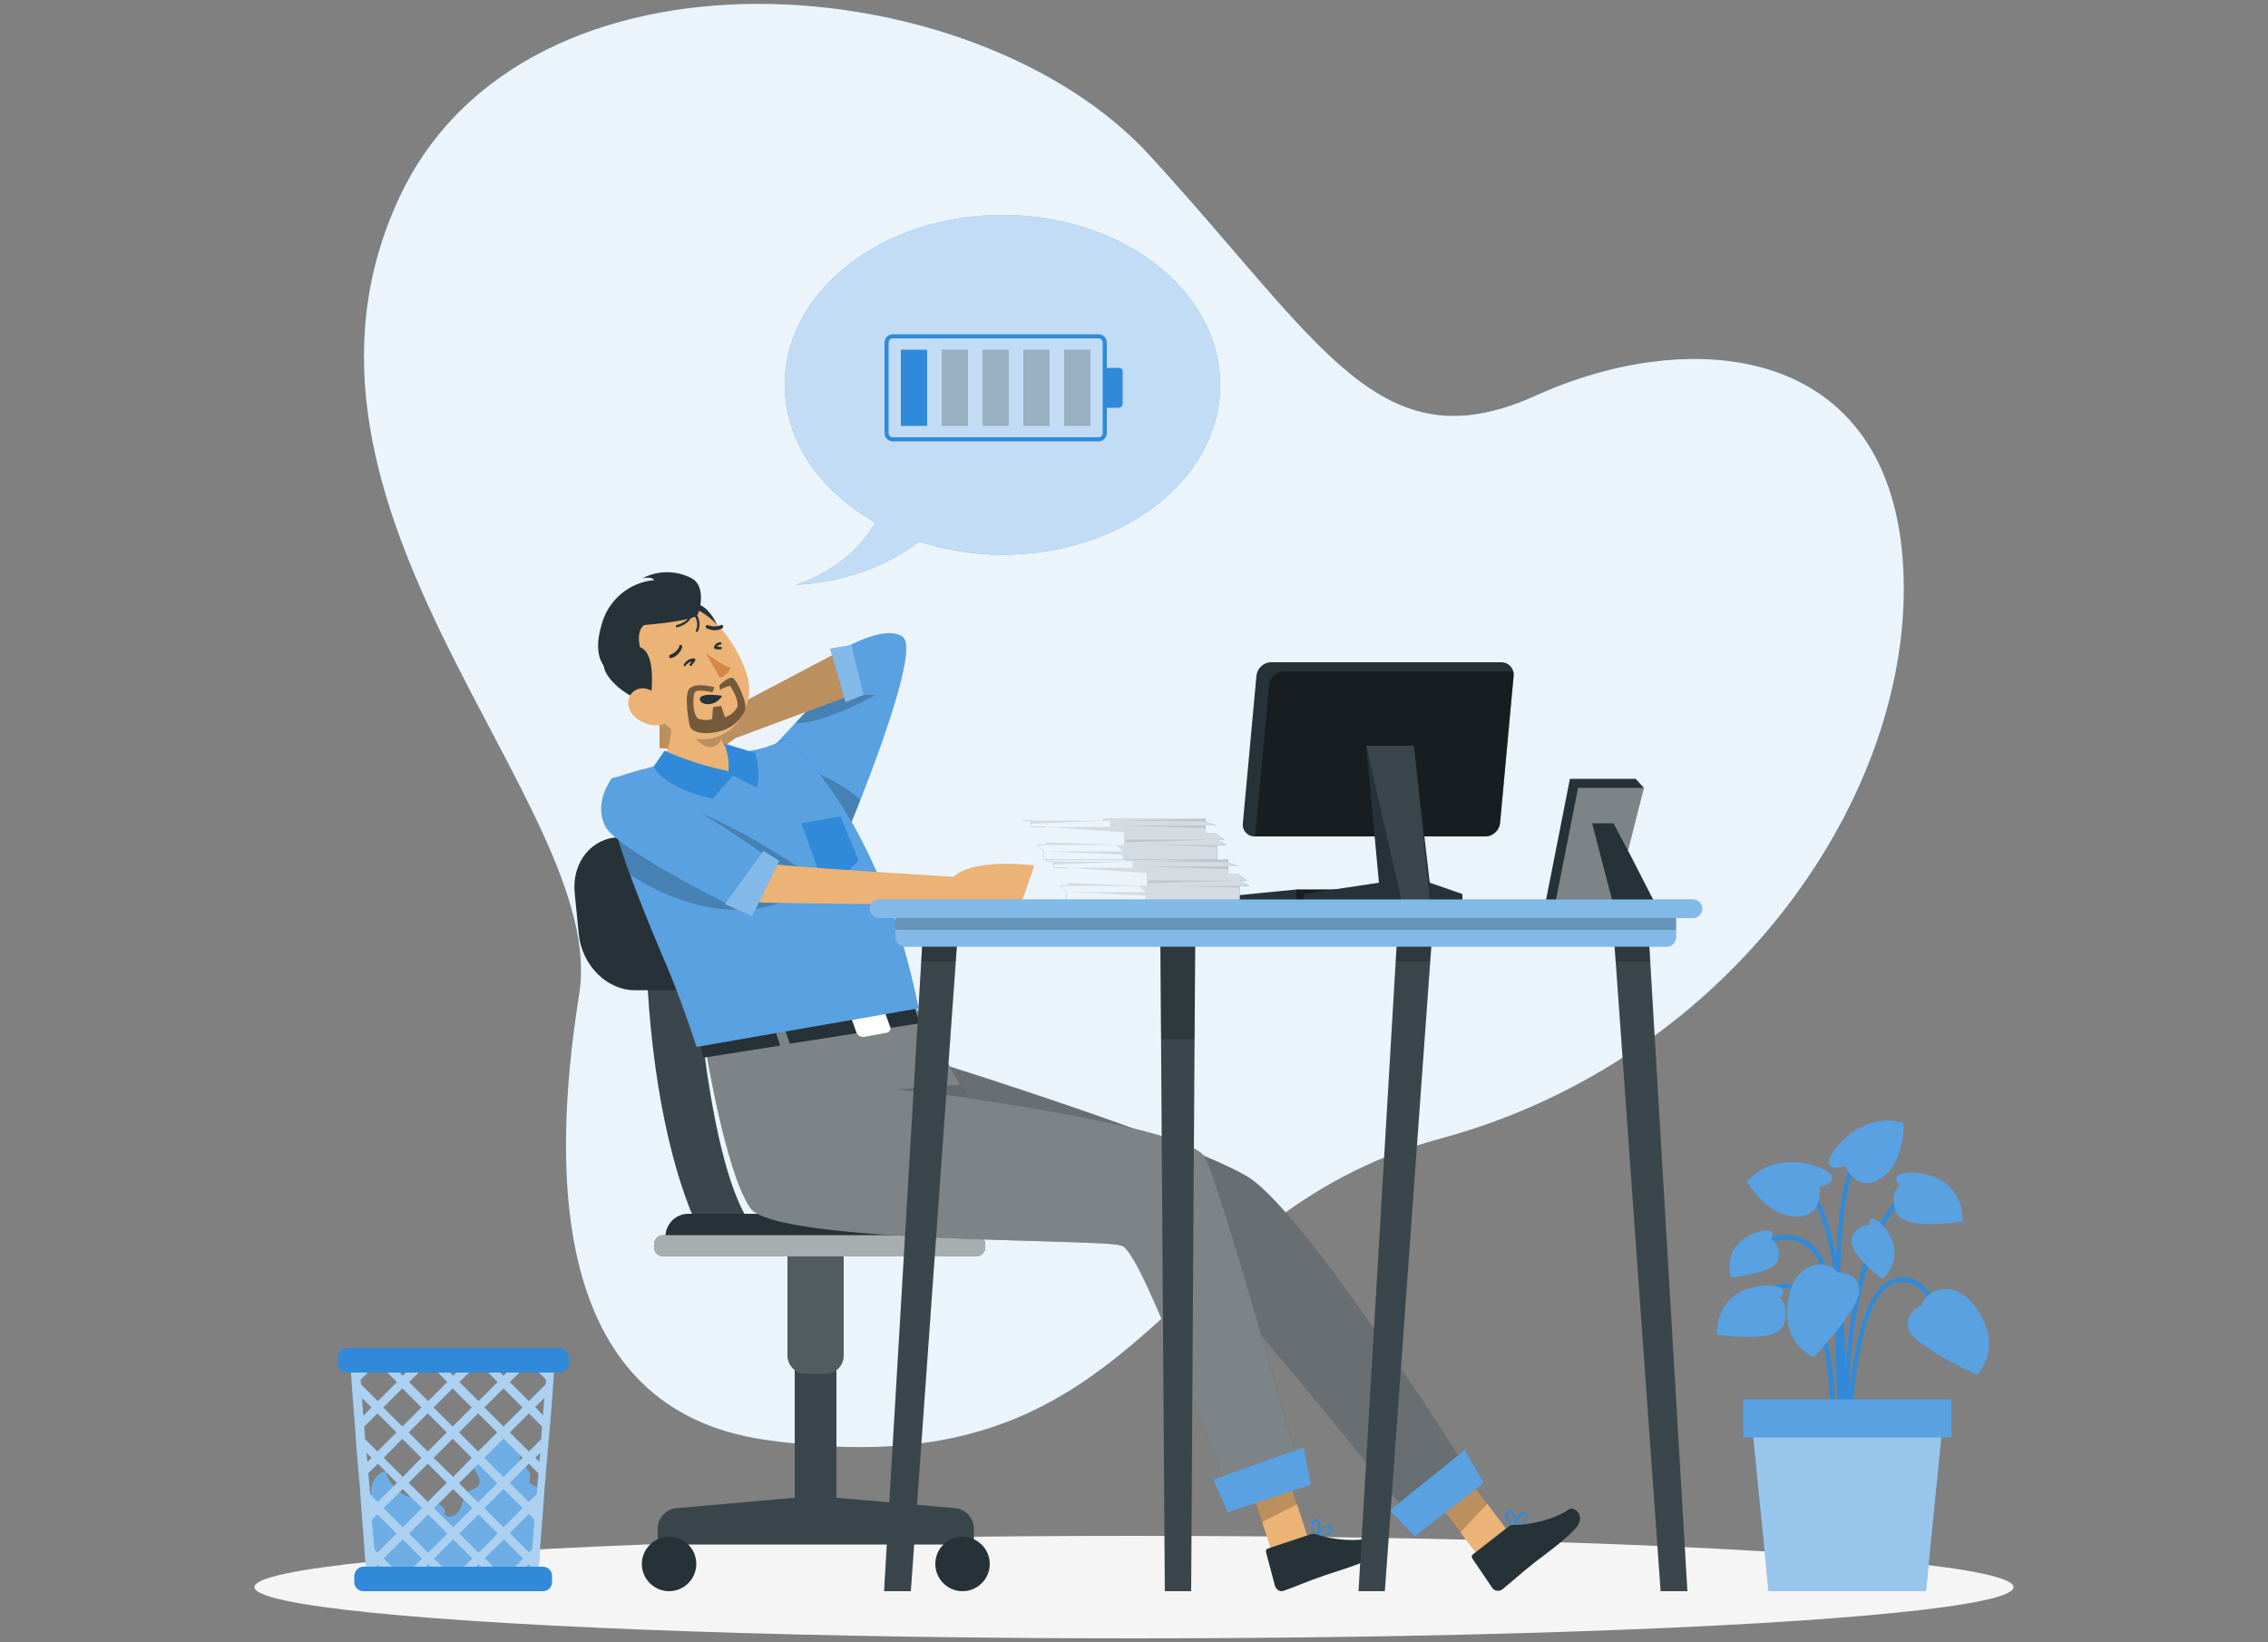 <svg version="1.1" id="Layer_1" xmlns="http://www.w3.org/2000/svg" x="0" y="0" viewBox="0 0 500 362" xml:space="preserve">
  <rect x="0" y="0" width="500" height="362" fill="#808080" stroke="none"/>
  <style>
    .st0{fill:#308ad9}.st1{opacity:.9;fill:#fff;enable-background:new}.st2{fill:#f5f5f5}.st3,.st4,.st5{opacity:.2;fill:#fff;enable-background:new}.st4,.st5{opacity:.5}.st5{opacity:.3}.st6{opacity:.6}.st7{fill:#fff}.st8{fill:#263238}.st9{opacity:.1;fill:#fff}.st10,.st11,.st9{enable-background:new}.st10{opacity:.6;fill:#fff}.st11{opacity:.2}.st12{fill:#ebb376}.st13{opacity:.4;fill:#fff;enable-background:new}.st14{fill:#d58745}.st15,.st16,.st17,.st18{opacity:.5;enable-background:new}.st16,.st17,.st18{opacity:.4}.st17,.st18{opacity:.1}.st18{opacity:.7;fill:#fff}
  </style>
  <g id="freepik--background-simple--inject-6">
    <path class="st0" d="M88.1 43.4c27.9-59.4 127-51 165.3-9.2s50.7 68.6 85.2 53 78.5-11.4 81 38.2-37.9 108.3-102 125.6-64.2 78.8-149.1 66.4c-46.3-6.8-47.4-56.9-40.8-98.3s-72-106.7-39.6-175.7z"/>
    <path class="st1" d="M88.1 43.4c27.9-59.4 127-51 165.3-9.2s50.7 68.6 85.2 53 78.5-11.4 81 38.2-37.9 108.3-102 125.6-64.2 78.8-149.1 66.4c-46.3-6.8-47.4-56.9-40.8-98.3s-72-106.7-39.6-175.7z"/>
  </g>
  <g id="freepik--Shadow--inject-6">
    <ellipse id="freepik--path--inject-6" class="st2" cx="250" cy="349.9" rx="193.9" ry="11.3"/>
  </g>
  <g id="freepik--Plant--inject-6">
    <path class="st0" d="M406.5 317.5c0-.4-1.2-36.1-7-41.7-5.6-5.5-12.1-.2-12.4 0l-.6-.8c.1-.1 7.4-6.1 13.7 0 6.1 5.9 7.3 40.9 7.3 42.4l-1 .1z"/>
    <path class="st0" d="M407 324.5c0-.4-4-42.9 11.5-60.7l.8.7C404.1 282 408 324 408 324.5h-1z"/>
    <path class="st0" d="m406.5 320-1-.1c0-.5 3-48.2-8.3-58.7l.7-.7c11.6 10.8 8.7 57.5 8.6 59.5z"/>
    <path class="st0" d="M407.9 320h-1c0-1.3.4-32.3 9.2-37.4 1.7-1.1 3.8-1.3 5.7-.6 5.3 2.2 8 11.7 8.1 12.1l-1 .3c0-.1-2.6-9.4-7.5-11.4-1.6-.6-3.4-.4-4.9.5-8.2 4.8-8.5 36.2-8.6 36.5zM404.5 320l-1-.1c0-.2 1.3-24.4-5.2-33-1.6-2.1-3.3-3-5.1-2.9-4.3.3-7.8 6.5-7.9 6.6l-.9-.5c.2-.3 3.9-6.8 8.7-7.1 2.2-.1 4.1 1 5.9 3.3 6.9 8.9 5.6 32.7 5.5 33.7z"/>
    <path class="st0" d="M405.9 323.3c-.2-2.4-4.3-57.7 2.9-67.4l.8.6c-7 9.5-2.8 66.2-2.8 66.8h-.9zM423.8 287.7s-4.3 1.6-3 5.4 15 10 15 10 5.7-5.2.5-13.8-12.4-4.3-12.5-1.6z"/>
    <path class="st3" d="M423.8 287.7s-4.3 1.6-3 5.4 15 10 15 10 5.7-5.2.5-13.8-12.4-4.3-12.5-1.6z"/>
    <path class="st0" d="M405 280.5s4.6-.2 4.9 3.8-10 14.9-10 14.9-7.3-2.6-5.7-12.5 9.7-8.6 10.8-6.2z"/>
    <path class="st3" d="M405 280.5s4.6-.2 4.9 3.8-10 14.9-10 14.9-7.3-2.6-5.7-12.5 9.7-8.6 10.8-6.2z"/>
    <path class="st0" d="M401.1 261.6s3.1-.3 2.8-2.2-11.9-6.7-18.8 1.1c0 0 4.4 7.6 10.8 7.7s5.2-6.6 5.2-6.6z"/>
    <path class="st3" d="M401.1 261.6s3.1-.3 2.8-2.2-11.9-6.7-18.8 1.1c0 0 4.4 7.6 10.8 7.7s5.2-6.6 5.2-6.6z"/>
    <path class="st0" d="M406.8 257s-2.8 1.3-3.6-.4c-.8-1.7 6.6-12 16.5-9 0 0 .3 8.8-5.1 12.2s-7.8-2.8-7.8-2.8z"/>
    <path class="st3" d="M406.8 257s-2.8 1.3-3.6-.4c-.8-1.7 6.6-12 16.5-9 0 0 .3 8.8-5.1 12.2s-7.8-2.8-7.8-2.8z"/>
    <path class="st0" d="M392.3 286.2s2.1-1.7-.2-2.5-13.5-.6-13.6 10.5c0 0 13.1 2.2 14.7-2.1s-.9-5.9-.9-5.9z"/>
    <path class="st3" d="M392.3 286.2s2.1-1.7-.2-2.5-13.5-.6-13.6 10.5c0 0 13.1 2.2 14.7-2.1s-.9-5.9-.9-5.9z"/>
    <path class="st0" d="M418.9 261.3s-2.1-1.7.2-2.5 13.5-.6 13.6 10.5c0 0-13.1 2.2-14.7-2.1s.9-5.9.9-5.9z"/>
    <path class="st3" d="M418.9 261.3s-2.1-1.7.2-2.5 13.5-.6 13.6 10.5c0 0-13.1 2.2-14.7-2.1s.9-5.9.9-5.9z"/>
    <path class="st0" d="M412 270.2s-.2-2.1 1.5-1.3S421 276 415 282c0 0-8.1-6-6.7-9.2s3.7-2.6 3.7-2.6z"/>
    <path class="st3" d="M412 270.2s-.2-2.1 1.5-1.3S421 276 415 282c0 0-8.1-6-6.7-9.2s3.7-2.6 3.7-2.6z"/>
    <path class="st0" d="M390.4 273.2s1.3-1.7-.6-1.9-10.2 2-8.2 10.3c0 0 10.1-.8 10.5-4.2s-1.7-4.2-1.7-4.2z"/>
    <path class="st3" d="M390.4 273.2s1.3-1.7-.6-1.9-10.2 2-8.2 10.3c0 0 10.1-.8 10.5-4.2s-1.7-4.2-1.7-4.2z"/>
    <path class="st0" d="M424.6 350.8h-34.7l-3.8-38.1h42.3z"/>
    <path class="st4" d="M424.6 350.8h-34.7l-3.8-38.1h42.3z"/>
    <path class="st0" d="M384.3 308.5h45.9v8.4h-45.9z"/>
    <path class="st3" d="M384.3 308.5h45.9v8.4h-45.9z"/>
  </g>
  <g id="freepik--trash-bin--inject-6">
    <path class="st0" d="M116.6 326.9c.7-1.4.1-3.1-1.3-3.8-.3-.2-.6-.2-1-.3.8-2.4 0-5.1-2-6.7-.2-.2-.5-.4-.8-.4-.3 0-.7.2-.9.4l-5.4 3.9c-.4.3-.8.6-1.1 1.1-1.1 2.1 2.9 4.8 1.2 6.6-.5.5-1.2.6-1.8 1-1.3.8-1.4 2.5-2 3.9s-2.7 2.5-3.5 1.2c.6-1.3-1.2-2.5-2.6-2.6s-3-.2-3.8-1.6c-2 1.8-6.6-3.2-6.5-5.2-1.7.1-2.8 1.7-3.2 3.3-.2 1.7-.3 3.3-.2 5 0 3.2-1.1 6.4-1 9.7 0 2.5 1 5.4 3.3 6.4 1.2.4 2.4.6 3.6.5l26.4-.2c.6 0 1.3-.1 1.9-.3 1.2-.6 1.4-2.2 1.6-3.5.5-5.7 1-11.5 1.4-17.2l-2.3-1.2z"/>
    <path class="st5" d="M116.6 326.9c.7-1.4.1-3.1-1.3-3.8-.3-.2-.6-.2-1-.3.8-2.4 0-5.1-2-6.7-.2-.2-.5-.4-.8-.4-.3 0-.7.2-.9.4l-5.4 3.9c-.4.3-.8.6-1.1 1.1-1.1 2.1 2.9 4.8 1.2 6.6-.5.5-1.2.6-1.8 1-1.3.8-1.4 2.5-2 3.9s-2.7 2.5-3.5 1.2c.6-1.3-1.2-2.5-2.6-2.6s-3-.2-3.8-1.6c-2 1.8-6.6-3.2-6.5-5.2-1.7.1-2.8 1.7-3.2 3.3-.2 1.7-.3 3.3-.2 5 0 3.2-1.1 6.4-1 9.7 0 2.5 1 5.4 3.3 6.4 1.2.4 2.4.6 3.6.5l26.4-.2c.6 0 1.3-.1 1.9-.3 1.2-.6 1.4-2.2 1.6-3.5.5-5.7 1-11.5 1.4-17.2l-2.3-1.2z"/>
    <path class="st0" d="M118.1 299h-41l.3 4.1.2 3 .6 7.7.3 4.4.5 5.9.2 2.5.1.8.2 3 .3 4.1.2 2.5.2 2.6.2 3 .2 2.2.2 2.5.1 1.1h37.6l.1-1.1.2-2.5.2-2.3.2-3 .2-2.5.2-2.5.3-4.1.2-3 .1-.8.2-2.5.5-5.9.4-4.4.6-7.7.2-3 .3-4.1h-4.3zm2.5 2.7-.8-.8h.9l-.1.8zm-.2 2.5-.1 1-3.7 3.7-4.2-4.2 3.8-3.8h.9l3.3 3.3zm-1.1 13.1-2.7 2.7-4.2-4.2 4.2-4.2 2.9 2.9-.2 2.8zm-39-2.8 2.9-2.9 4.2 4.2-4.2 4.2-2.7-2.7-.2-2.8zm34.9-4.2-4.2 4.2-4.2-4.2 4.2-4.2 4.2 4.2zm-6.6-9.4h4.8l-2.4 2.4-2.4-2.4zm1 14.9-4.2 4.2-4.2-4.2 4.2-4.2 4.2 4.2zm-14 5.6 4.2-4.2 4.2 4.2-4.1 4.2-4.3-4.2zm2.9 5.5-4.2 4.2-4.2-4.2 4.2-4.2 4.2 4.2zm6.9-4.1 4.2 4.2-4.2 4.2-4.2-4.2 4.2-4.2zm-5.6-8.3-4.2-4.2 4.2-4.2 4.2 4.2-4.2 4.2zm-1.3 1.3-4.2 4.2-4.2-4.2 4.2-4.2 4.2 4.2zm-9.8-1.3-4.2-4.2 4.2-4.2 4.2 4.2-4.2 4.2zm0 2.7 4.2 4.2-4.1 4.2-4.2-4.2 4.1-4.2zm4.3 15.3-4.2 4.2-4.2-4.2 4.2-4.2 4.2 4.2zm1.4 1.4 4.2 4.2-4.2 4.2-4.2-4.2 4.2-4.2zm1.3-1.4 4.2-4.2 4.2 4.2-4.2 4.2-4.2-4.2zm9.8 1.4 4.2 4.2-4.2 4.2-4.2-4.2 4.2-4.2zm5.6 5.5 4.2 4.2-2.7 2.7h-3l-2.7-2.8 4.2-4.1zm-4.3-6.9 4.2-4.2 4.2 4.2-4.2 4.2-4.2-4.2zm0-11.1 4.2-4.2 4.2 4.2-4.2 4.2-4.2-4.2zm2.9-16.7-4.2 4.2-4.2-4.2 3.8-3.8h.9l3.7 3.8zm-9.8-1.4-2.4-2.4h4.8l-2.4 2.4zm-1.3 1.4-4.2 4.2-4.2-4.2 3.8-3.8h.9l3.7 3.8zm-7.4-3.8-2.4 2.4-2.4-2.4h4.8zm-7.5 0 3.8 3.8-4.2 4.2-3.7-3.7-.1-1 3.3-3.3h.9zm-3.6 0-.8.8-.1-.8h.9zm-.3 7.3 2.1 2.1-1.8 1.8-.3-3.9zm1.2 14.1-.2-2 1.1 1.1-.9.9zm.2 2.5 2.1-2.1 4.2 4.2-4.2 4.2-1.7-1.7-.4-4.6zm.6 7.8v-.2.2zm.8 9-.6-6.5 1.2-1.2 4.2 4.2-4.2 4.2-.6-.7zm.4 4.8-.1-1 .4-.4 1.4 1.4H83zm1.6-2.8 4.2-4.2 4.2 4.2-2.7 2.7h-3l-2.7-2.7zm8.4 2.7 1.4-1.4 1.4 1.4H93zm5.4 0-2.7-2.7 4.2-4.2 4.2 4.2-2.7 2.7h-3zm5.7 0 1.4-1.4 1.4 1.4h-2.8zm12.8 0h-1.7l1.4-1.4.4.4-.1 1zm.4-4.8-.7.7-4.2-4.2 4.2-4.2 1.2 1.2-.5 6.5zm.8-9.1v.2l-.1-.1.1-.1zm.2-3-1.7 1.7-4.2-4.2 4.2-4.2 2.1 2.1-.4 4.6zm.6-7.1-.9-.9 1.1-1.1-.2 2zm1.1-14.1-.3 3.8-1.7-1.8 2-2z"/>
    <g class="st6">
      <path class="st7" d="M118.1 299h-41l.3 4.1.2 3 .6 7.7.3 4.4.5 5.9.2 2.5.1.8.2 3 .3 4.1.2 2.5.2 2.6.2 3 .2 2.2.2 2.5.1 1.1h37.6l.1-1.1.2-2.5.2-2.3.2-3 .2-2.5.2-2.5.3-4.1.2-3 .1-.8.2-2.5.5-5.9.4-4.4.6-7.7.2-3 .3-4.1h-4.3zm2.5 2.7-.8-.8h.9l-.1.8zm-.2 2.5-.1 1-3.7 3.7-4.2-4.2 3.8-3.8h.9l3.3 3.3zm-1.1 13.1-2.7 2.7-4.2-4.2 4.2-4.2 2.9 2.9-.2 2.8zm-39-2.8 2.9-2.9 4.2 4.2-4.2 4.2-2.7-2.7-.2-2.8zm34.9-4.2-4.2 4.2-4.2-4.2 4.2-4.2 4.2 4.2zm-6.6-9.4h4.8l-2.4 2.4-2.4-2.4zm1 14.9-4.2 4.2-4.2-4.2 4.2-4.2 4.2 4.2zm-14 5.6 4.2-4.2 4.2 4.2-4.1 4.2-4.3-4.2zm2.9 5.5-4.2 4.2-4.2-4.2 4.2-4.2 4.2 4.2zm6.9-4.1 4.2 4.2-4.2 4.2-4.2-4.2 4.2-4.2zm-5.6-8.3-4.2-4.2 4.2-4.2 4.2 4.2-4.2 4.2zm-1.3 1.3-4.2 4.2-4.2-4.2 4.2-4.2 4.2 4.2zm-9.8-1.3-4.2-4.2 4.2-4.2 4.2 4.2-4.2 4.2zm0 2.7 4.2 4.2-4.1 4.2-4.2-4.2 4.1-4.2zm4.3 15.3-4.2 4.2-4.2-4.2 4.2-4.2 4.2 4.2zm1.4 1.4 4.2 4.2-4.2 4.2-4.2-4.2 4.2-4.2zm1.3-1.4 4.2-4.2 4.2 4.2-4.2 4.2-4.2-4.2zm9.8 1.4 4.2 4.2-4.2 4.2-4.2-4.2 4.2-4.2zm5.6 5.5 4.2 4.2-2.7 2.7h-3l-2.7-2.8 4.2-4.1zm-4.3-6.9 4.2-4.2 4.2 4.2-4.2 4.2-4.2-4.2zm0-11.1 4.2-4.2 4.2 4.2-4.2 4.2-4.2-4.2zm2.9-16.7-4.2 4.2-4.2-4.2 3.8-3.8h.9l3.7 3.8zm-9.8-1.4-2.4-2.4h4.8l-2.4 2.4zm-1.3 1.4-4.2 4.2-4.2-4.2 3.8-3.8h.9l3.7 3.8zm-7.4-3.8-2.4 2.4-2.4-2.4h4.8zm-7.5 0 3.8 3.8-4.2 4.2-3.7-3.7-.1-1 3.3-3.3h.9zm-3.6 0-.8.8-.1-.8h.9zm-.3 7.3 2.1 2.1-1.8 1.8-.3-3.9zm1.2 14.1-.2-2 1.1 1.1-.9.9zm.2 2.5 2.1-2.1 4.2 4.2-4.2 4.2-1.7-1.7-.4-4.6zm.6 7.8v-.2.2zm.8 9-.6-6.5 1.2-1.2 4.2 4.2-4.2 4.2-.6-.7zm.4 4.8-.1-1 .4-.4 1.4 1.4H83zm1.6-2.8 4.2-4.2 4.2 4.2-2.7 2.7h-3l-2.7-2.7zm8.4 2.7 1.4-1.4 1.4 1.4H93zm5.4 0-2.7-2.7 4.2-4.2 4.2 4.2-2.7 2.7h-3zm5.7 0 1.4-1.4 1.4 1.4h-2.8zm12.8 0h-1.7l1.4-1.4.4.4-.1 1zm.4-4.8-.7.7-4.2-4.2 4.2-4.2 1.2 1.2-.5 6.5zm.8-9.1v.2l-.1-.1.1-.1zm.2-3-1.7 1.7-4.2-4.2 4.2-4.2 2.1 2.1-.4 4.6zm.6-7.1-.9-.9 1.1-1.1-.2 2zm1.1-14.1-.3 3.8-1.7-1.8 2-2z"/>
    </g>
    <path class="st0" d="M123.4 302.6H76.5c-1.1 0-2-.9-2-2v-1.4c0-1.1.9-2 2-2h46.9c1.1 0 2 .9 2 2v1.4c-.1 1.2-.9 2-2 2zM80.1 345.4h39.6c1.1 0 2 .9 2 2v1.4c0 1.1-.9 2-2 2H80.1c-1.1 0-2-.9-2-2v-1.4c.1-1.1.9-2 2-2z"/>
  </g>
  <g id="freepik--Character--inject-6">
    <path class="st8" d="m149.1 332.5 26.1-2.3v-34.3h9.2v34.3l26.2 2.3c2.3.2 4.1 2.2 4.1 4.5v3.5H145V337c0-2.3 1.8-4.3 4.1-4.5z"/>
    <path class="st9" d="m149.1 332.5 26.1-2.3v-34.3h9.2v34.3l26.2 2.3c2.3.2 4.1 2.2 4.1 4.5v3.5H145V337c0-2.3 1.8-4.3 4.1-4.5z"/>
    <path class="st8" d="M206.2 344.8c0 3.3 2.7 6 6 6s6-2.7 6-6-2.7-6-6-6-6 2.6-6 6zM153.5 344.8c0 3.3-2.7 6-6 6s-6-2.7-6-6 2.7-6 6-6 6 2.6 6 6zM181.9 302.9h-4.2c-2.2 0-4.1-1.8-4.1-4.1v-25.1H186v25.1c0 2.3-1.8 4.1-4.1 4.1.1 0 0 0 0 0z"/>
    <path class="st3" d="M181.9 302.9h-4.2c-2.2 0-4.1-1.8-4.1-4.1v-25.1H186v25.1c0 2.3-1.8 4.1-4.1 4.1.1 0 0 0 0 0z"/>
    <path class="st8" d="M152.8 205.9s2.8 56.7 15 66.5h-13s-11.6-19.3-12.5-66.5h10.5z"/>
    <path class="st9" d="M152.8 205.9s2.8 56.7 15 66.5h-13s-11.6-19.3-12.5-66.5h10.5z"/>
    <path class="st8" d="M151.7 267.6h57.9c2.7 0 4.9 2.2 4.9 4.9v4.5h-67.8v-4.5c.1-2.7 2.3-4.9 5-4.9z"/>
    <path class="st8" d="M146.2 272.3h69c1.1 0 2 .9 2 2v.7c0 1.1-.9 2-2 2h-69c-1.1 0-2-.9-2-2v-.7c0-1.1.9-2 2-2z"/>
    <path class="st10" d="M146.2 272.3h69c1.1 0 2 .9 2 2v.7c0 1.1-.9 2-2 2h-69c-1.1 0-2-.9-2-2v-.7c0-1.1.9-2 2-2z"/>
    <path class="st8" d="M139.9 218.3h20.9c6.1 0 10.6-5.5 9.9-12.3l-.9-9.1c-.7-6.8-6.2-12.3-12.3-12.3h-20.9c-6.1 0-10.6 5.5-9.9 12.3l.9 9.1c.7 6.8 6.2 12.3 12.3 12.3z"/>
    <g id="freepik--group--inject-6">
      <path class="st0" d="M189.7 176.3c-1.2 3.1-2 5-2 5l-5.5-4.8-12.6-10.9 15.1-16.3-.5-5.3s10.5-6.7 14.8-3.6c3.4 2.4-5.2 25.5-9.3 35.9z"/>
      <path class="st3" d="M189.7 176.3c-1.2 3.1-2 5-2 5l-5.5-4.8-12.6-10.9 5.8-6.3 6.6-7.2 2.6-2.9-.5-5.3s10.5-6.7 14.8-3.6c3.5 2.5-5.1 25.6-9.2 36z"/>
      <path class="st11" d="M189.7 176.3c-1.2 3.1-2 5-2 5l-5.5-4.8c-1.1-1.1-2-2.1-2.6-2.9l-.8-3.6c4 1.4 7.7 3.5 10.9 6.3zM193 153.2s-11.4 6.5-17.6 6.2l6.6-7.2c2.8-.3 5.6.1 8.3 1h2.7z"/>
      <path class="st8" d="M207.7 234.6s54.3 17 67.3 24.8c12.9 7.8 48.2 64.3 48.2 64.3L311 334.5s-40.9-50.9-45.6-54.2-64.9-17.1-64.9-17.1l7.2-28.6z"/>
      <path class="st5" d="M207.7 234.6s54.3 17 67.3 24.8c12.9 7.8 48.2 64.3 48.2 64.3L311 334.5s-40.9-50.9-45.6-54.2-64.9-17.1-64.9-17.1l7.2-28.6z"/>
      <path class="st12" d="m327 344.5 5.7-6.6-11.3-14.9-5.6 6.7z"/>
      <path class="st11" d="m315.8 329.7 5.7-6.7 6.4 8.5-6 6.4z"/>
      <path class="st0" d="M333.7 337.1h.1c.7-.3 1.4-.7 2-1.2.5-.3.8-.8 1-1.4.1-.4-.1-.8-.5-1-.2-.2-.5-.2-.7-.2-.6.2-1.1 1.1-1.5 1.9 0-.8-.2-1.5-.7-2.1-.3-.2-.7-.2-1 0-.3.2-.4.4-.5.7-.2 1.2 1.6 3 1.6 3.1l.1-.1.1.3c-.1-.1-.1 0-.1.1l.1-.1zm0-.8c0 .1 0 .1-.1.2-.5-.6-1.3-1.8-1.2-2.5 0-.2.1-.3.2-.4l.1-.1c.2-.1.4-.1.5 0 .5.9.7 1.9.5 2.8zm.4.3c.4-1.1 1.1-2.6 1.7-2.8.1 0 .3 0 .4.1.2.1.3.4.3.7-.1.5-1 1.2-2.4 2z"/>
      <path class="st8" d="m332.5 336.6-7.8 6.1c-.3.2-.3.6-.1.9l4.4 6.5c.5.7 1.5.8 2.2.3 2.7-2.2 3.8-3.3 7.2-6 2.1-1.6 6.4-4.7 8.9-7.4s-.2-5.1-1.5-4.2c-3.1 2.2-8.6 3.4-11.8 3.4-.6-.1-1.1.1-1.5.4z"/>
      <path class="st0" d="m311.9 338.7 15.2-11.8-4.2-7.2-16.5 13.3z"/>
      <path class="st3" d="m311.9 338.7 15.2-11.8-4.2-7.2-16.5 13.3z"/>
      <path class="st8" d="M286.6 324.4s-18.2-65.8-21.2-69.6c-4.9-6.2-52-12.7-52-12.7l-12.3-21.3-45.6 10s4.4 27.5 9.9 35.5 77.1 6.7 81.9 8.3 22.8 53 22.8 53l16.5-3.2z"/>
      <path class="st13" d="M286.6 324.4s-18.2-65.8-21.2-69.6c-4.9-6.2-52-12.7-52-12.7l-12.3-21.3-45.6 10s4.4 27.5 9.9 35.5 77.1 6.7 81.9 8.3 22.8 53 22.8 53l16.5-3.2z"/>
      <path class="st12" d="M145.4 157.6v7.3s11.8 1.2 12.9.5l3.9-2.7 25.6-9.5-3.5-9.2-27.3 14.4-11.6-.8z"/>
      <path class="st11" d="M145.4 157.6v7.3s11.8 1.2 12.9.5l3.9-2.7 25.6-9.5-3.5-9.2-27.3 14.4-11.6-.8z"/>
      <path class="st0" d="M289.8 339.1h.1c.8-.1 1.5-.2 2.3-.4.6-.1 1.1-.5 1.4-.9.2-.4.1-.8-.1-1.2-.1-.2-.4-.4-.6-.4-.6 0-1.4.6-2.1 1.3.3-.7.3-1.5.1-2.2-.2-.3-.5-.5-.9-.4-.3.1-.6.2-.7.5-.5 1.1.5 3.3.5 3.5l.1-.1-.1.1c0 .1-.1.2 0 .2zm.2-.7-.1.2c-.3-.8-.7-2.1-.3-2.8.1-.1.2-.3.4-.3h.1c.3-.1.4 0 .5.1 0 .9-.1 1.9-.6 2.8zm.3.3c.8-.9 1.9-2.1 2.5-2.1.1 0 .2.1.3.2.2.2.2.5.1.7-.2.6-1.3 1-2.9 1.2z"/>
      <path class="st12" d="m281 343.9 7.5-4.4-6-18.4-7.6 4.4z"/>
      <path class="st11" d="m274.9 325.5 7.6-4.4 3.5 10.5-7.8 4z"/>
      <path class="st8" d="m288.8 338.3-9.3 3.1c-.3.1-.5.4-.4.8l2 7.5c.3.8 1.1 1.3 1.9 1 3.2-1.1 4.7-1.9 8.8-3.3 2.5-.9 7.6-2.3 10.8-4s1.5-4.9 0-4.4c-3.6 1-9.3.4-12.2-.7-.6-.2-1.1-.2-1.6 0z"/>
      <path class="st0" d="m270.7 333.4 18.3-6.1-1.6-8.2-19.9 7.1z"/>
      <path class="st3" d="m270.7 333.4 18.3-6.1-1.6-8.2-19.9 7.1z"/>
      <path class="st8" d="m170.6 226.3-16.3 2.9.7 4 17-2.7zM172.7 225.9l1.4 4.2 28.7-4.5-1.7-4.9z"/>
      <path class="st7" d="m187.8 224.8 1 2.8c.3.7 1 1.1 1.7 1l4.9-.9c.6-.1 1-.6.9-1.2 0-.1 0-.2-.1-.2l-1-2.8c-.3-.7-1-1.1-1.7-1l-4.9.9c-.6.1-1 .6-.9 1.2 0 0 0 .1.1.2z"/>
      <path class="st0" d="m153.6 230.8 48.9-8.5c-8.7-43.6-29.2-59.6-29.2-59.6-2.5 1.6-5.4 2.5-8.3 2.9-6.1.6-12.2 1.5-18.2 2.8-4 .8-8 1.9-11.9 3.3-1.9 1.3-.9 10.8 11.2 39.1 2.8 6.4 5.3 13.1 7.5 20z"/>
      <path class="st3" d="m173.4 162.8-.1-.1c.1 0 .1 0 .1.1zM202.4 222.3l-48.9 8.5c-2.2-6.8-4.7-13.5-7.5-20.1-3-7-5.3-12.9-7.1-17.7-1.7-4.4-3.1-9-4.1-13.6-1.1-4.9-.8-7.2 0-7.7 3.9-1.4 7.8-2.5 11.9-3.3 6-1.3 12.1-2.2 18.2-2.8 3.8-.2 8.1-2.3 8.4-2.8 1.7 1.3 20.8 17.7 29.1 59.5z"/>
      <path class="st0" d="m176.7 181.5 8.6-1.5 4 9.7-3.6 3.6-5.3-1.4z"/>
      <path class="st11" d="M173 198.5c-4.8 2.5-18 4.7-34-5.6-1.7-4.4-3.1-9-4.1-13.6 7.4-12.5 45.1 14.6 45.1 14.6l-7 4.6z"/>
      <path class="st12" d="m145.4 168.8 15 2.3 1.8-5s-3.6-1.8-3.1-3.6l-12.2-8.3c1.7 5.5 1.5 9.9-1.5 14.6z"/>
      <path class="st11" d="m151.9 157.6 7.2 4.9c-.2 1.4-1.5 2.4-3 2.2-.4-.1-.7-.2-1-.4-1.4-.8-2.5-2.1-3-3.7-.3-.9-.4-1.9-.2-3z"/>
      <path class="st8" d="M148.7 137.9c-1.7 3.6 1.6 6 10.9 7.3.6-4.9-2.9-11.6-5.9-12s-3.6 1.5-5 4.7z"/>
      <path class="st12" d="M139.8 150.3c4.4 6.7 6.7 10.8 12.2 12.3 8.3 2.3 15-5.8 12.7-13.7-2.1-7.1-9-16.8-17.3-15.6-6 .8-10.1 6.3-9.3 12.2.1 1.8.7 3.4 1.7 4.8z"/>
      <path class="st14" d="M155.6 144c1.7 1.3 3.5 2.4 5.5 3.3-.5 1-1.3 1.8-2.4 2.1l-3.1-5.4z"/>
      <path class="st8" d="M149.9 142.2c.2-.1.4 0 .5.2v.3c-.4 1.2-1.3 2.1-2.5 2.4-.2 0-.4-.1-.4-.3 0-.2.1-.4.3-.5.9-.3 1.7-1 2-1.9-.1-.1 0-.2.1-.2zM155.7 137.9c.1-.1.3-.1.4-.1.9.4 1.9.4 2.8 0 .2-.1.4 0 .5.2.1.2 0 .3-.1.5-1.1.6-2.4.6-3.5 0-.2-.1-.3-.3-.2-.5 0-.1.1-.1.1-.1zM139 142.6c3.9-.8 5.5 2.9 4.4 12.3-4.9-.6-10.6-5.6-10.3-8.6s2.5-3 5.9-3.7z"/>
      <path class="st12" d="M139.7 157.8c1.4 1.4 3.4 2.2 5.4 2.1 2.7-.1 3.2-2.6 1.8-4.8-1.3-1.9-4.2-4.1-6.5-3.1s-2.5 4-.7 5.8z"/>
      <path class="st15" d="M152 159.8s-1.4-6.8.1-8.1 5.4-.2 5.4-.2l-.4 1.1s-2.9-.6-3.7-.2-.8 5.2.5 6c1 .4 2.1.5 3.1.1l.2-2.6 1.8-.3.8 2.5c1.1-.3 2.1-1.1 2.7-2.1.6-1.5-1.4-4.7-1.6-4.8-.8.2-1.5.5-2.2.9l-.1-1s2.1-2.1 3-1.6 3.4 5.8 2.6 7.2c-1 2.2-3 3.9-5.4 4.5-3.4.9-6.5.4-6.8-1.4z"/>
      <path class="st8" d="M159.2 153.4s-4.6-.8-4.9.6 3.3 2.1 4.9-.6zM150.9 146.9c-.1 0-.1 0-.1-.1-.1-.1-.1-.3 0-.4 0-.1 1.1-1.5 2.3-1.2.1 0 .2.2.2.3v.1l-.8 1.1c-.1.1-.2.1-.4.1-.1-.1-.1-.2-.1-.3l.5-.7c-.6.2-1 .5-1.4 1 0 .1-.1.1-.2.1zM158.8 143.2l-1.1-.1c-.1 0-.1 0-.2-.1 0 0-.1-.1-.1-.2.1-.7.7-1.2 1.4-1.2.1 0 .2.1.3.2 0 .1-.1.3-.2.3-.3 0-.7.2-.8.5h.8c.1 0 .2.1.2.3 0 .2-.2.3-.3.3zM142 145.5s-2.6-5.7 0-7.7c0 0 11.1-.9 11.8-2.3s1.7-6.4-1.3-8c-3.4-1.8-7.5-1.8-10.9 0 0 0 2.1-.5 2.6.4-5.6.5-10.2 4.5-11.6 9.9-2.8 9.5 3.2 11 3.2 11l6.2-3.3z"/>
      <path class="st8" d="M153.6 139.3c-.2 0-.3-.2-.2-.3.6-1.2.3-2.7-.7-3.7-.2.8-.8 2.3-3.4 3-.1 0-.3 0-.3-.2s0-.3.2-.3c3.2-.9 3.1-2.9 3.1-3 0-.1 0-.2.1-.2.1-.1.2-.1.3 0 1.4 1 1.9 2.9 1.2 4.5-.1.2-.2.2-.3.2z"/>
      <path class="st0" d="M146.5 165.5c4.5 2 9.2 3.5 14.1 4.5.2-2.1-.2-4.2-1-6.1l6.9 2.1s1.4 4.8.3 7.6l-5.2-2.6-4.5 5.1s-10.5-2.1-13-7.1l2.4-3.5z"/>
      <path class="st12" d="M136.4 173.8c-8.9 5.8 21.6 25 31.9 25.2s41 .5 41 .5l2.2 1.3s11.7 1.2 12.7 0 3.8-10 3.8-10-13.1-1.8-17.8 2.5c0 0-38.1-2.3-39.3-2.8s-34.5-16.7-34.5-16.7z"/>
      <path class="st0" d="m183 143 3.4 11.8 4-1.6-2.7-11z"/>
      <path class="st13" d="m183 143 3.4 11.8 4-1.6-2.7-11z"/>
      <path class="st11" d="m213.4 242-16-1.8 14.3-1.1z"/>
      <path class="st0" d="M134.9 171.6s-4 5-1.6 10.3 27.2 17.4 27.2 17.4l8-10.9s-27.4-19.6-33.6-16.8z"/>
      <path class="st3" d="M134.9 171.6s-4 5-1.6 10.3 27.2 17.4 27.2 17.4l8-10.9s-27.4-19.6-33.6-16.8z"/>
      <path class="st0" d="m159.8 199.3 8.5-11.7 3.5 2.2-6 12.2z"/>
      <path class="st13" d="m159.8 199.3 8.5-11.7 3.5 2.2-6 12.2z"/>
    </g>
  </g>
  <g id="freepik--Table--inject-6">
    <path class="st8" d="m364.8 199-22 .5-2.2.1 5.5-27.9h14.5l1.8 2-3.5 13.8z"/>
    <path class="st13" d="m351 181.5 4.7 18.1-12.9-.1 5.1-25.8h14.5l-3.5 13.8-3.2-6z"/>
    <path class="st8" d="m319.8 199.2-.8-3.1h-33.2l-15.3 1.5-.6 1.6z"/>
    <path class="st16" d="M285.8 196.1v3.1h34l-.8-3.1z"/>
    <path class="st8" d="M274 181.5c-.2 1.4.8 2.7 2.3 2.9H327.5c1.6 0 3-1.3 3.2-2.9l3-32.6c0-.3 0-.6-.1-.9-.3-1.2-1.4-2-2.6-2h-50.8c-1.6 0-3 1.3-3.2 2.9l-3 32.6z"/>
    <path class="st16" d="M276.8 184.4h50.7c1.6 0 3-1.3 3.2-2.9l3-32.6c0-.3 0-.6-.1-.9H283c-1.6 0-3 1.3-3.2 2.9l-3 32.6c-.1.3-.1.6 0 .9z"/>
    <path class="st8" d="M311.7 164.4h-10.5l2.8 30.2-16.6 2.5v2.1h35v-2.1l-7.2-2.5z"/>
    <path class="st9" d="m301.2 164.4 7.8 34.3 6.2-.2-3.5-34.1z"/>
    <path class="st0" d="M270.7 189.4v.7l2.4.9h-2.4v1.6h2l2.2 1.5h-1.6l2.1 1.2h-2.1v3.2h-38.2v-1.8l-1.5-1.4h1.8v-4h-3.1v-1.4h-1.6v-.5z"/>
    <path class="st1" d="M270.7 189.4v.7l2.4.9h-2.4v1.6h2l2.2 1.5h-1.6l2.1 1.2h-2.1v3.2h-38.2v-1.8l-1.5-1.4h1.8v-4h-3.1v-1.4h-1.6v-.5z"/>
    <path class="st17" d="M270.7 189.4v.7l2.4.9h-2.4v1.6h2l2.2 1.5h-1.6l2.1 1.2h-2.1v3.2h-20.8v-1.8l-1.4-1.4h1.7v-4h-3.1v-1.4h-1.6v-.5z"/>
    <path class="st17" d="M235.4 191.3h17.4l.1 1.2zM232.3 189.9h17.4l-17.4.7zM235.4 195.3h17.4l-17.4-.6zM235.1 196.7h17.4v.7zM270.7 190.1l-17.9-.2 17.9-.4zM270.7 191h-18.2l18.2.6zM273.3 194.1h-20.2v.6zM273.3 195.3h-14.7l14.7.4z"/>
    <path class="st8" d="M299.5 350.8h5.8l10.5-145.7h-7.7z"/>
    <path class="st9" d="M299.5 350.8h5.8l10-138.5.5-7h-7.7l-.4 7z"/>
    <path class="st11" d="M307.7 212h7.6l.5-6.7h-7.7z"/>
    <path class="st8" d="M256.8 350.8h5.8l.9-145.7h-7.7z"/>
    <path class="st9" d="m255.8 205.3.2 23.5.8 122h5.8l.8-122 .1-23.5z"/>
    <path class="st11" d="m255.8 205.3.2 23.8h7.4l.1-23.8z"/>
    <path class="st8" d="M194.9 350.8h5.9l10.4-145.7h-7.7z"/>
    <path class="st9" d="M194.9 350.8h5.9l9.9-138.5.5-7h-7.7l-.4 7z"/>
    <path class="st11" d="M203.1 212h7.6l.5-6.7h-7.7z"/>
    <path class="st8" d="M366.1 350.8h5.9l-8.6-145.7h-7.7z"/>
    <path class="st9" d="m355.7 205.3.5 7 9.9 138.5h5.9l-8.2-138.5-.4-7z"/>
    <path class="st11" d="M363.4 205.3h-7.7l.5 6.7h7.6z"/>
    <path class="st0" d="M367.4 208.7H199.5c-1.2 0-2.1-1-2.1-2.1v-5.2h172.1v5.2c0 1.2-.9 2.1-2.1 2.1z"/>
    <path class="st13" d="M367.4 208.7H199.5c-1.2 0-2.1-1-2.1-2.1v-5.2h172.1v5.2c0 1.2-.9 2.1-2.1 2.1z"/>
    <path class="st11" d="M197.4 201.4h172.1v3.6H197.4z"/>
    <path class="st0" d="M193.8 202.4h179.4c1.1 0 2-.9 2.1-2 0-1.1-.9-2.1-2.1-2.1H193.8c-1.1 0-2.1.9-2.1 2.1 0 1.1 1 2 2.1 2z"/>
    <path class="st13" d="M193.8 202.4h179.4c1.1 0 2-.9 2.1-2 0-1.1-.9-2.1-2.1-2.1H193.8c-1.1 0-2.1.9-2.1 2.1 0 1.1 1 2 2.1 2z"/>
    <path class="st0" d="M265.7 180.4v.7l2.4.9h-2.4v1.6h2l2.2 1.5h-1.6l2.1 1.2h-2.1v3.2h-38.2v-1.8l-1.5-1.4h1.8v-4h-3.1v-1.4h-1.6v-.5z"/>
    <path class="st1" d="M265.7 180.4v.7l2.4.9h-2.4v1.6h2l2.2 1.5h-1.6l2.1 1.2h-2.1v3.2h-38.2v-1.8l-1.5-1.4h1.8v-4h-3.1v-1.4h-1.6v-.5z"/>
    <path class="st17" d="M265.7 180.4v.7l2.4.9h-2.4v1.6h2l2.2 1.5h-1.6l2.1 1.2h-2.1v3.2h-20.8v-1.8l-1.4-1.4h1.7v-4h-3.1v-1.4h-1.6v-.5z"/>
    <path class="st17" d="M230.4 182.3h17.4l.1 1.2zM227.3 180.9h17.4l-17.4.7zM230.4 186.3h17.4l-17.4-.6zM230.1 187.7h17.4v.7zM265.7 181.1l-17.9-.2 17.9-.4zM265.7 182h-18.2l18.2.6zM268.3 185.1h-20.2v.6zM268.3 186.3h-14.7l14.7.4z"/>
  </g>
  <g id="freepik--speech-bubble--inject-6">
    <path class="st0" d="M221 47.4c-26.5 0-48 16.7-48 37.4 0 12.5 7.9 23.6 20 30.4-2.5 4.3-7.7 10.4-17.5 13.7 0 0 14.8 0 27.1-9.5 6 1.9 12.2 2.9 18.4 2.9 26.5 0 48-16.7 48-37.4s-21.4-37.5-48-37.5z"/>
    <path class="st18" d="M221 47.4c-26.5 0-48 16.7-48 37.4 0 12.5 7.9 23.6 20 30.4-2.5 4.3-7.7 10.4-17.5 13.7 0 0 14.8 0 27.1-9.5 6 1.9 12.2 2.9 18.4 2.9 26.5 0 48-16.7 48-37.4s-21.4-37.5-48-37.5z"/>
    <path class="st0" d="M198.6 77.1h5.8v16.8h-5.8z"/>
    <path class="st11" d="M207.6 77.1h5.8v16.8h-5.8zM216.6 77.1h5.8v16.8h-5.8zM225.6 77.1h5.8v16.8h-5.8zM234.6 77.1h5.8v16.8h-5.8z"/>
    <path class="st0" d="M246.6 81.1H244v-5.6c0-1-.8-1.8-1.8-1.8h-45.4c-1 0-1.8.8-1.8 1.8v20c0 1 .8 1.8 1.8 1.8h45.4c1 0 1.8-.8 1.8-1.8v-5.6h2.6c.5 0 .9-.4.9-.9v-7c.1-.5-.3-.9-.9-.9.1 0 .1 0 0 0zm-3.5 14.4c0 .5-.4.9-.9.9h-45.4c-.5 0-.9-.4-.9-.9v-20c0-.5.4-.9.9-.9h45.4c.5 0 .9.4.9.9v20z"/>
  </g>
</svg>
